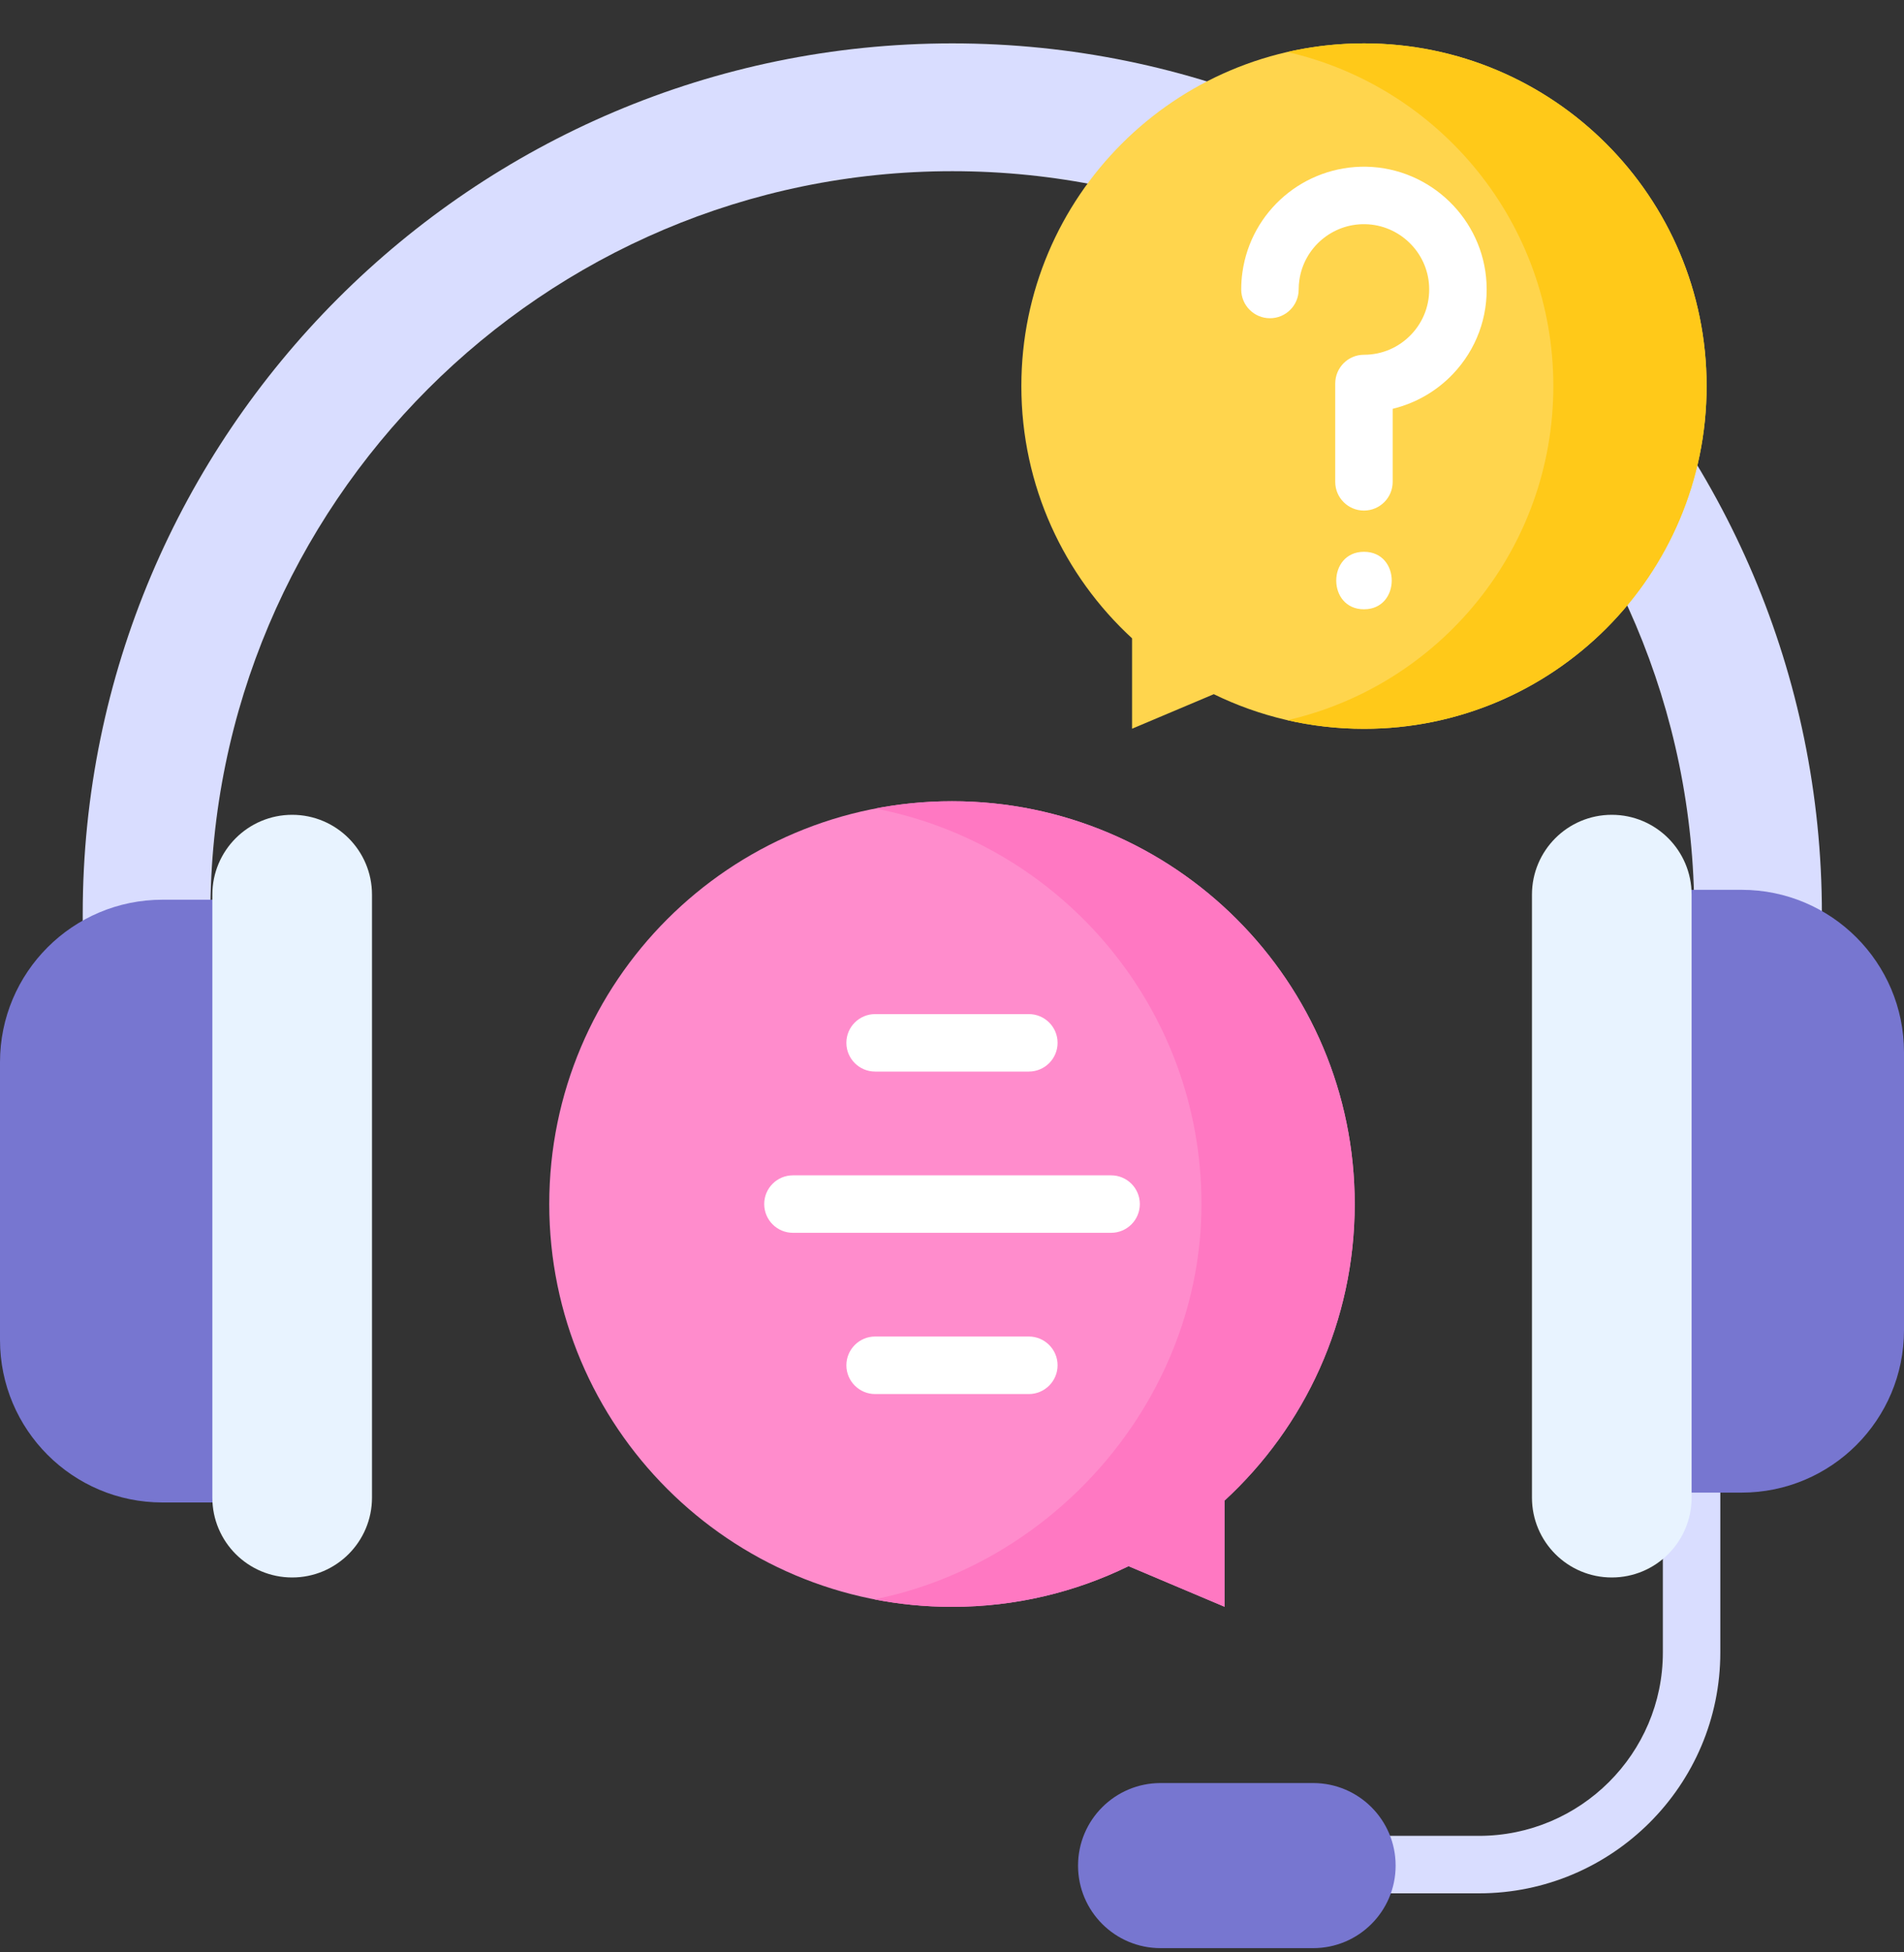 <svg width="40" height="41" viewBox="0 0 40 41" fill="none" xmlns="http://www.w3.org/2000/svg">
<rect x="0" y="0" width="40" height="41" fill="#333333" stroke="none"/>
<g clip-path="url(#clip0_378_3195)">
<path d="M35.538 25.614C35.204 25.614 34.934 25.884 34.934 26.218V34.702C34.934 36.825 33.2 38.553 31.07 38.553H26.01C25.677 38.553 25.406 38.823 25.406 39.156C25.406 39.49 25.677 39.76 26.01 39.76H31.07C33.866 39.76 36.141 37.491 36.141 34.702V26.218C36.141 25.884 35.871 25.614 35.538 25.614Z" fill="#D9DDFF"/>
<path d="M24.382 40.911H27.587C28.544 40.911 29.32 40.135 29.32 39.178C29.32 38.22 28.544 37.444 27.587 37.444H24.382C23.424 37.444 22.648 38.22 22.648 39.178C22.648 40.135 23.424 40.911 24.382 40.911Z" fill="#7776D0"/>
<path d="M38.275 30.484H35.594V19.192C35.594 10.592 28.601 3.595 20.007 3.595C11.412 3.595 4.42 10.592 4.42 19.192V30.484H1.738V19.192C1.738 9.112 9.934 0.911 20.007 0.911C30.08 0.911 38.275 9.112 38.275 19.192V30.484Z" fill="#D9DDFF"/>
<path d="M6.139 18.894H3.413C1.528 18.894 0 20.422 0 22.306V28.139C0 30.024 1.528 31.552 3.413 31.552H6.139V18.894Z" fill="#7776D0"/>
<path d="M6.138 17.111C7.064 17.111 7.815 17.862 7.815 18.788V31.45C7.815 32.376 7.064 33.127 6.138 33.127C5.212 33.127 4.461 32.376 4.461 31.45V18.788C4.461 17.862 5.212 17.111 6.138 17.111Z" fill="#E8F3FF"/>
<path d="M33.861 31.345H36.587C38.472 31.345 40 29.817 40 27.932V22.099C40 20.215 38.472 18.686 36.587 18.686H33.861V31.345Z" fill="#7776D0"/>
<path d="M33.861 33.127C32.934 33.127 32.184 32.376 32.184 31.45V18.788C32.184 17.862 32.934 17.111 33.861 17.111C34.787 17.111 35.538 17.862 35.538 18.788V31.45C35.538 32.376 34.787 33.127 33.861 33.127Z" fill="#E8F3FF"/>
<path d="M20 16.826C24.672 16.826 28.46 20.613 28.46 25.285C28.46 27.748 27.407 29.965 25.726 31.511V33.742L23.709 32.889C22.588 33.437 21.33 33.744 20 33.744C15.327 33.744 11.539 29.957 11.539 25.285C11.539 20.613 15.327 16.826 20 16.826Z" fill="#FF8CCC"/>
<path d="M20 16.826C19.45 16.826 18.912 16.879 18.39 16.979C22.293 17.731 25.241 21.164 25.241 25.285C25.241 29.322 22.215 32.817 18.367 33.587C18.895 33.69 19.442 33.744 20 33.744C21.331 33.744 22.589 33.437 23.709 32.89L25.727 33.742V31.512C27.407 29.966 28.46 27.749 28.46 25.285C28.461 20.613 24.673 16.826 20 16.826Z" fill="#FF78C2"/>
<path d="M18.385 22.503H21.614C21.947 22.503 22.218 22.233 22.218 21.899C22.218 21.566 21.947 21.296 21.614 21.296H18.385C18.052 21.296 17.781 21.566 17.781 21.899C17.781 22.233 18.052 22.503 18.385 22.503Z" fill="white"/>
<path d="M21.614 28.067H18.385C18.052 28.067 17.781 28.338 17.781 28.671C17.781 29.004 18.052 29.275 18.385 29.275H21.614C21.947 29.275 22.218 29.004 22.218 28.671C22.218 28.338 21.947 28.067 21.614 28.067Z" fill="white"/>
<path d="M23.342 24.682H16.658C16.325 24.682 16.055 24.952 16.055 25.285C16.055 25.619 16.325 25.889 16.658 25.889H23.342C23.676 25.889 23.946 25.619 23.946 25.285C23.946 24.952 23.676 24.682 23.342 24.682Z" fill="white"/>
<path d="M28.655 0.911C24.68 0.911 21.457 4.133 21.457 8.108C21.457 10.204 22.353 12.09 23.783 13.405V15.303L25.5 14.578C26.453 15.043 27.523 15.305 28.655 15.305C32.631 15.305 35.853 12.083 35.853 8.108C35.853 4.133 32.631 0.911 28.655 0.911Z" fill="#FFD54D"/>
<path d="M28.655 0.911C28.101 0.911 27.562 0.974 27.045 1.092C30.245 1.823 32.633 4.687 32.633 8.108C32.633 11.529 30.246 14.393 27.045 15.124C27.563 15.242 28.101 15.305 28.655 15.305C32.63 15.305 35.853 12.083 35.853 8.108C35.853 4.133 32.63 0.911 28.655 0.911Z" fill="#FFC919"/>
<path d="M31.229 5.943C31.16 4.601 30.052 3.529 28.707 3.501C27.4 3.476 26.281 4.429 26.101 5.72C26.084 5.838 26.076 5.959 26.076 6.079C26.076 6.413 26.346 6.683 26.68 6.683C27.013 6.683 27.283 6.413 27.283 6.079C27.283 6.015 27.288 5.95 27.297 5.887C27.392 5.201 27.99 4.693 28.683 4.708C29.398 4.723 29.987 5.293 30.023 6.005C30.043 6.386 29.91 6.747 29.649 7.023C29.387 7.298 29.034 7.45 28.654 7.45C28.321 7.45 28.051 7.721 28.051 8.054V10.119C28.051 10.452 28.321 10.722 28.654 10.722C28.988 10.722 29.258 10.452 29.258 10.119V8.585C29.737 8.469 30.18 8.216 30.524 7.854C31.016 7.336 31.266 6.657 31.229 5.943Z" fill="white"/>
<path d="M28.655 11.588C27.879 11.588 27.877 12.795 28.655 12.795C29.432 12.795 29.433 11.588 28.655 11.588Z" fill="white"/>
</g>
<defs>
<clipPath id="clip0_378_3195">
<rect width="40" height="40" fill="white" transform="translate(0 0.911)"/>
</clipPath>
</defs>
</svg>
